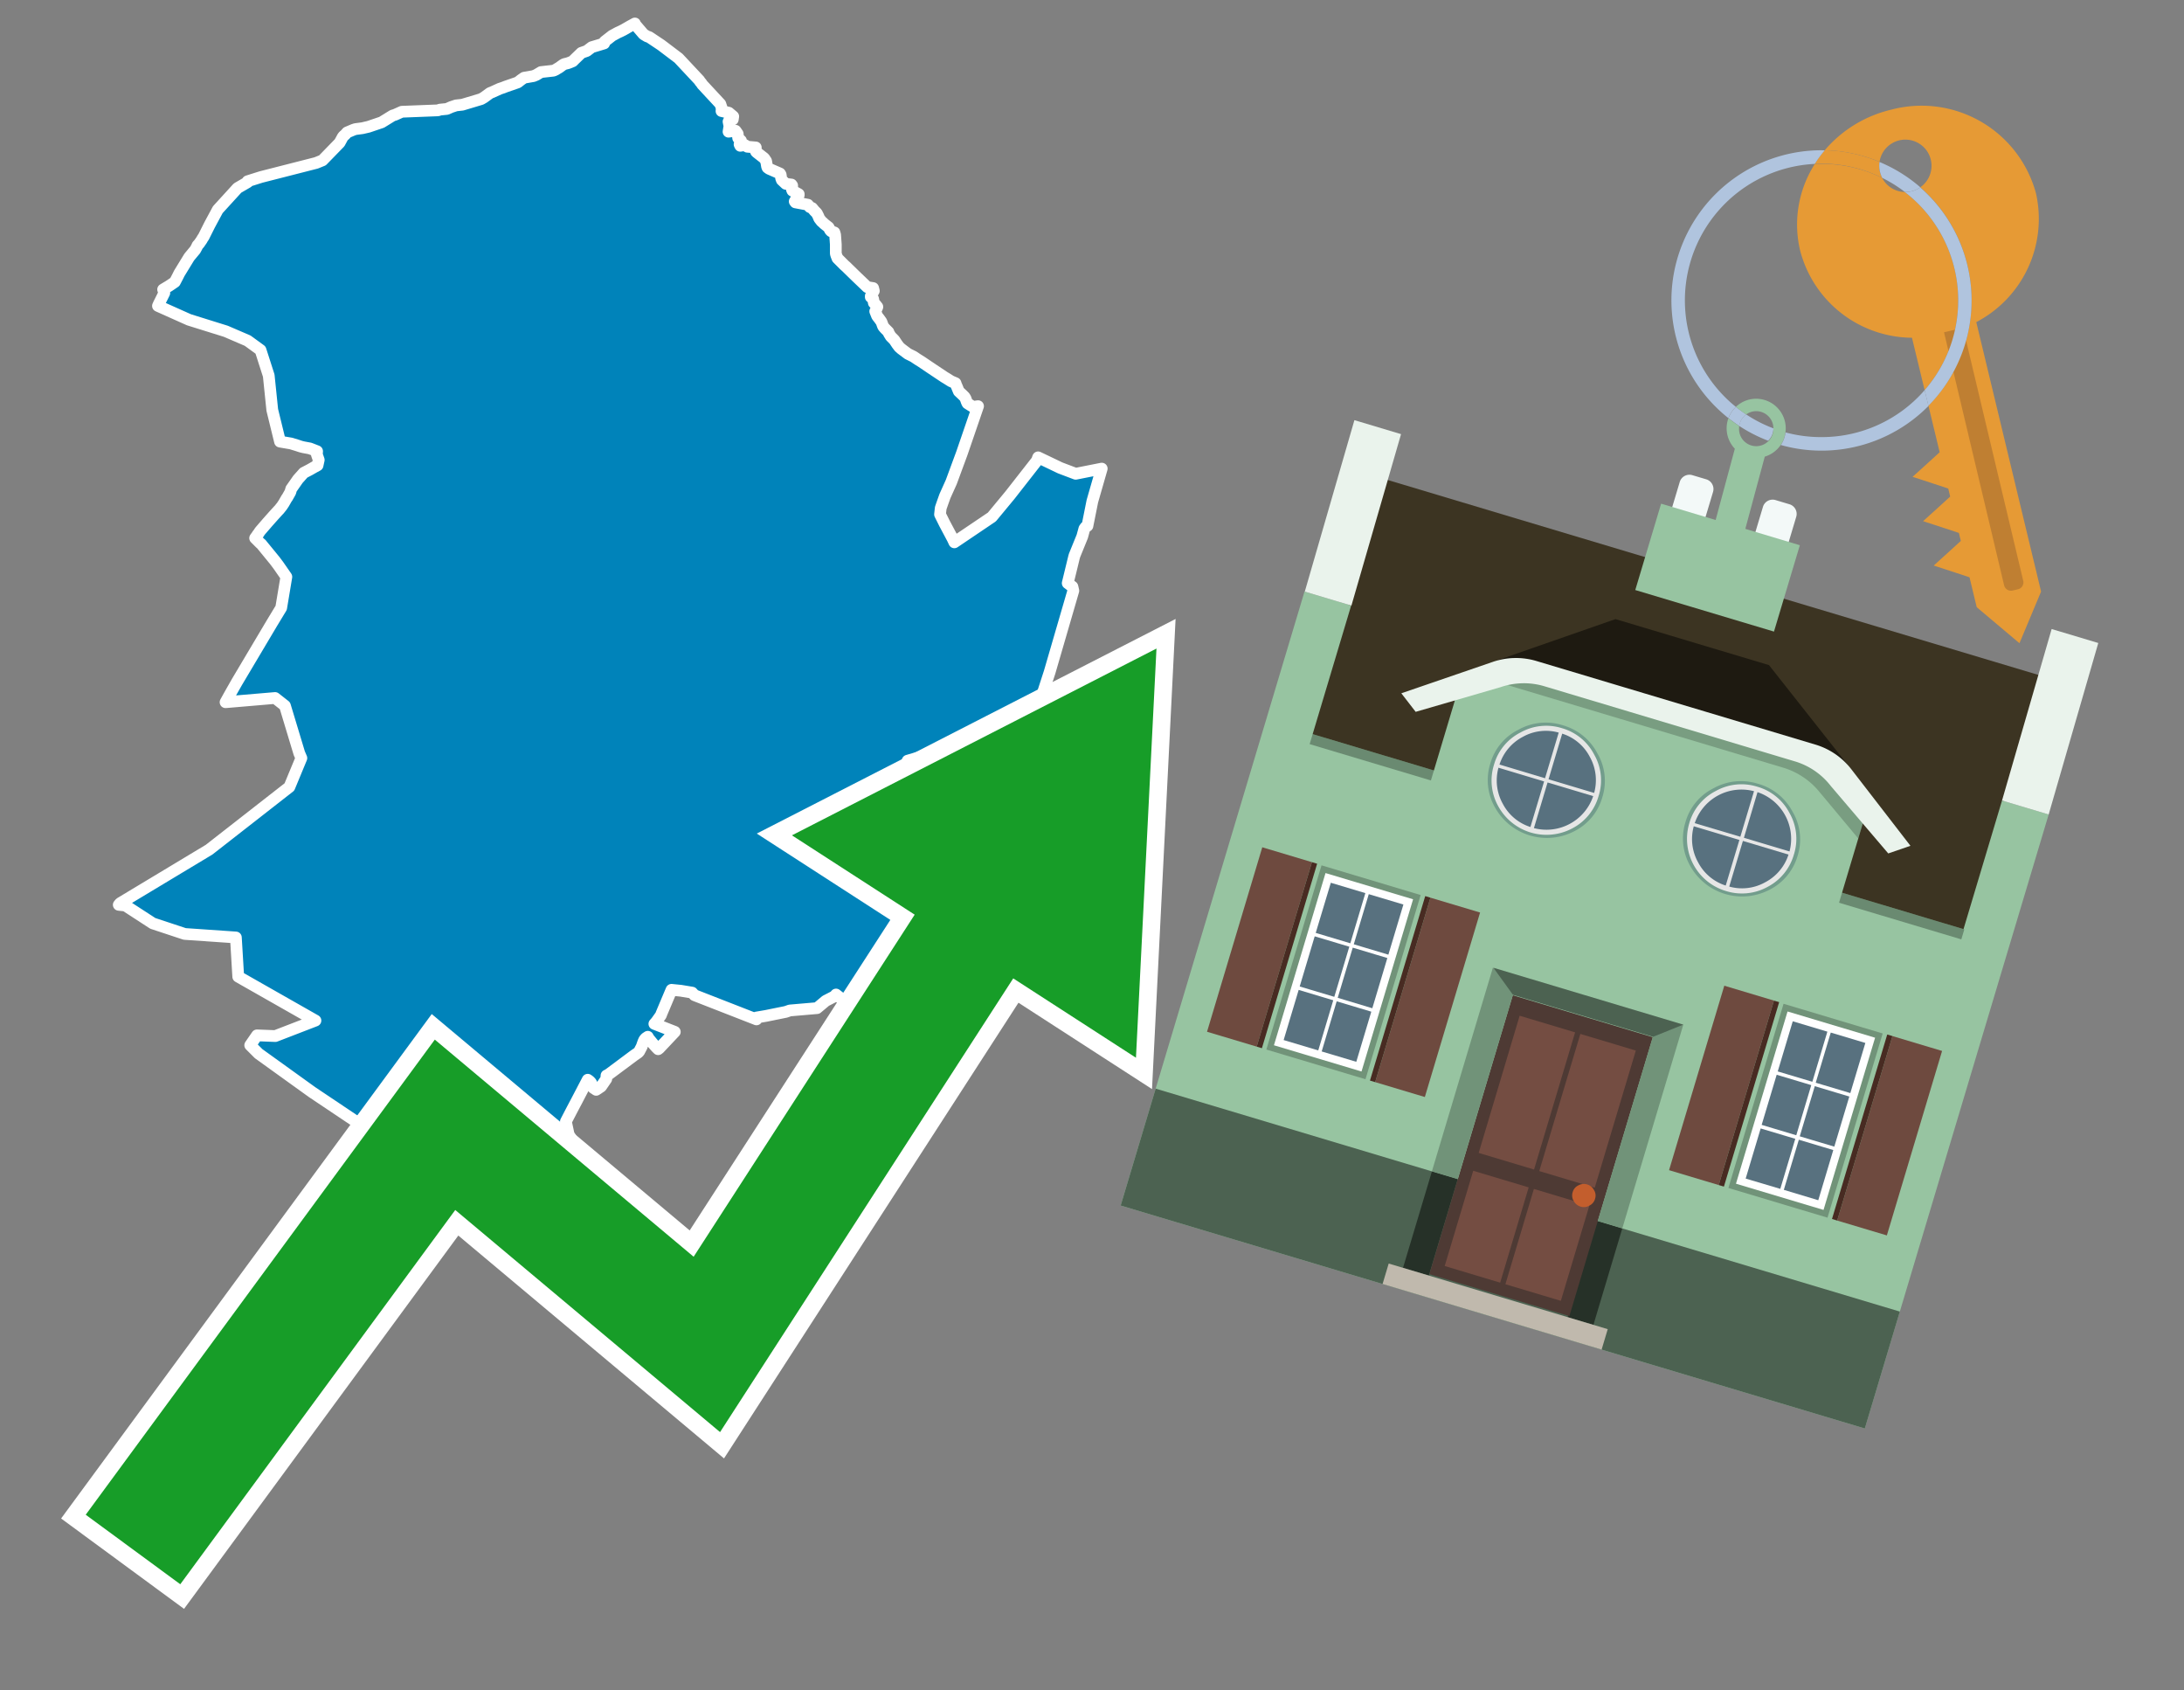 <svg id="Text" xmlns="http://www.w3.org/2000/svg" width="93.05" height="72" viewBox="0 0 93.05 72"><rect x="0" y="0" width="93.05" height="72" fill="#808080" stroke="none"/><polygon points="18.66,4.7 18.74,4.67 19.04,4.64 19.22,4.56 19.43,4.49 19.7,4.46 20.5,4.22 20.62,4.15 20.88,3.96 20.96,3.93 21.29,3.78 21.44,3.73 21.54,3.69 22.06,3.51 22.2,3.4 22.33,3.31 22.73,3.24 22.85,3.19 23.05,3.07 23.58,3.01 23.67,2.97 23.75,2.92 23.82,2.88 23.97,2.77 24.04,2.73 24.2,2.69 24.28,2.66 24.4,2.61 24.48,2.53 24.77,2.25 25,2.17 25.21,2.01 25.41,1.95 25.74,1.85 25.75,1.81 25.76,1.77 26.08,1.52 26.32,1.39 26.43,1.34 26.57,1.27 26.83,1.12 27.05,1 27.06,1.04 27.42,1.46 27.57,1.55 27.66,1.58 28.17,1.92 28.91,2.48 29.8,3.43 29.82,3.47 29.89,3.55 29.91,3.59 30.69,4.43 30.75,4.61 30.74,4.73 31.05,4.8 31.24,4.96 31.22,5.09 31.07,5.12 31.04,5.18 31.06,5.28 31.08,5.36 31.04,5.61 31.34,5.57 31.43,5.7 31.45,5.88 31.57,5.99 31.52,6.12 31.51,6.15 31.54,6.21 31.74,6.18 31.84,6.25 32.2,6.28 32.2,6.4 32.2,6.43 32.21,6.46 32.24,6.49 32.56,6.74 32.64,6.86 32.66,6.97 32.68,7.09 32.7,7.14 32.77,7.19 33.23,7.39 33.26,7.44 33.27,7.5 33.28,7.59 33.31,7.67 33.48,7.83 33.72,7.86 33.75,7.9 33.75,7.97 33.74,8.07 33.76,8.12 34.03,8.27 34.03,8.31 34.01,8.36 33.99,8.42 33.91,8.5 33.86,8.58 33.89,8.62 34.42,8.72 34.5,8.82 34.6,8.86 34.7,8.98 34.73,9.01 34.8,9.08 34.87,9.22 34.9,9.3 35,9.43 35.06,9.48 35.11,9.53 35.21,9.61 35.3,9.68 35.37,9.81 35.41,9.85 35.55,9.9 35.58,10 35.61,10.41 35.61,10.73 35.61,10.8 35.63,10.87 35.68,11 35.73,11.05 35.97,11.29 36.06,11.37 36.13,11.44 36.51,11.81 36.95,12.23 37.2,12.27 37.23,12.39 37.2,12.44 37.13,12.53 37.12,12.56 37.1,12.61 37.1,12.65 37.2,12.73 37.23,12.9 37.3,12.97 37.38,13.07 37.37,13.1 37.29,13.26 37.37,13.46 37.47,13.59 37.52,13.66 37.55,13.7 37.57,13.75 37.61,13.86 37.63,13.91 37.71,14 37.85,14.14 37.87,14.2 37.92,14.28 37.95,14.33 38.03,14.41 38.1,14.48 38.22,14.66 38.28,14.74 38.31,14.78 38.4,14.86 38.68,15.07 38.82,15.14 38.92,15.19 39.1,15.31 39.26,15.41 39.66,15.68 40.23,16.06 40.33,16.12 40.52,16.24 40.71,16.32 40.74,16.41 40.76,16.45 40.85,16.67 41.01,16.82 41.1,16.91 41.14,16.98 41.19,17.12 41.22,17.18 41.36,17.27 41.46,17.33 41.67,17.3 40.98,19.31 40.81,19.77 40.53,20.53 40.26,21.13 40.16,21.41 40.09,21.61 40.08,21.64 40.05,21.91 40.25,22.31 40.59,22.95 40.66,23.1 42.26,22.02 43.03,21.09 44.18,19.62 44.23,19.48 45.17,19.93 45.83,20.18 46.94,19.96 46.54,21.35 46.33,22.4 46.25,22.45 46.2,22.52 46.11,22.85 45.78,23.66 45.76,23.73 45.58,24.47 45.49,24.84 45.69,24.99 45.73,25.16 44.72,28.63 44.21,30.2 44.29,30.24 42.9,31.16 38.67,32.4 39.02,33.55 39.03,33.59 39.06,33.67 39.17,33.96 39.25,34.15 39.31,34.32 39.43,34.6 39.47,34.68 39.54,34.84 39.74,35.29 39.8,35.43 39.9,35.64 39.99,35.82 40.2,36.26 40.29,36.43 40.4,36.63 40.62,37.06 40.83,37.42 40.86,37.48 40.96,37.64 41.1,37.86 41.25,38.08 41.35,38.23 41.64,38.66 41.76,38.82 41.84,38.94 42.11,39.29 42.3,39.51 42.37,39.6 42.71,39.99 43.14,40.5 43.2,40.56 43.49,40.85 43.47,40.95 40.9,41.93 37.86,42.89 37.49,43.14 37.51,43 36.31,42.84 36.16,42.75 35.81,42.51 35.62,42.36 35.56,42.43 35.51,42.46 35.18,42.63 34.81,42.94 34.46,42.97 33.65,43.04 33.48,43.1 32.64,43.27 32.23,43.34 32.23,43.42 29.59,42.39 29.49,42.28 29.01,42.2 28.61,42.16 28.18,43.18 28.16,43.24 27.96,43.52 27.88,43.61 28.75,43.95 28.09,44.65 28.04,44.69 27.96,44.61 27.8,44.43 27.66,44.26 27.61,44.19 27.6,44.16 27.51,44.22 27.45,44.29 27.41,44.38 27.34,44.58 27.23,44.79 27.18,44.84 27.02,44.95 25.92,45.77 25.84,45.81 25.83,45.96 25.61,46.28 25.4,46.42 25.28,46.34 25.2,46.15 25.17,46.1 25.11,46.04 25.04,45.99 24.57,46.89 24.38,47.25 24.26,47.48 24.11,47.77 24.23,48.33 24.36,48.53 24.52,48.8 24.58,48.89 24.63,48.94 24.68,49 24.79,49.15 24.92,49.34 24.98,49.47 25,49.52 25.01,49.59 25.02,49.66 25.02,49.74 25.01,49.81 24.98,49.9 24.9,50.08 23.82,50.11 19.93,50.62 19.57,50.93 19.56,50.9 19.37,51 17.3,49.2 16.48,48.65 13.3,46.52 11.02,44.88 10.66,44.52 10.95,44.1 11.73,44.13 13.44,43.47 10.15,41.6 10.05,39.93 7.87,39.78 6.51,39.33 5.34,38.57 5.06,38.54 5.12,38.47 8.91,36.19 12.33,33.52 12.84,32.29 12.75,32.08 12.14,30.06 11.72,29.73 9.61,29.91 9.81,29.55 10.1,29.04 11.58,26.55 11.98,25.89 12.2,24.57 11.86,24.08 11.74,23.92 11.71,23.88 11.17,23.22 11.13,23.17 11.09,23.14 10.87,22.92 10.95,22.81 10.98,22.76 11.01,22.73 11.06,22.65 11.09,22.61 11.41,22.24 11.65,21.97 11.75,21.86 11.86,21.74 11.89,21.71 12.01,21.56 12.07,21.47 12.09,21.44 12.21,21.23 12.24,21.19 12.37,20.96 12.41,20.82 12.44,20.78 12.67,20.45 12.69,20.42 12.94,20.14 13.19,20.01 13.4,19.89 13.53,19.82 13.58,19.59 13.5,19.36 13.51,19.22 13.28,19.13 13.2,19.1 12.93,19.05 12.81,19.02 12.66,18.97 12.4,18.89 11.93,18.81 11.6,17.46 11.45,16 11.1,14.91 10.55,14.51 9.62,14.11 8.05,13.62 6.73,13.03 6.77,12.94 7,12.48 6.95,12.33 7.2,12.18 7.29,12.12 7.45,12.01 7.57,11.78 7.64,11.64 8.05,10.97 8.07,10.94 8.32,10.64 8.4,10.49 8.41,10.46 8.49,10.37 8.6,10.21 8.62,10.17 8.68,10.08 8.93,9.58 9.28,8.93 10.12,8.01 10.55,7.76 10.55,7.72 11.12,7.54 13.47,6.94 13.74,6.83 14.47,6.08 14.6,5.84 14.64,5.79 14.7,5.74 14.79,5.64 15.05,5.53 15.14,5.5 15.44,5.46 15.7,5.4 16.26,5.21 16.73,4.92 16.83,4.89 17.12,4.76 " fill="#0083ba" stroke="#fff" stroke-linejoin="round" stroke-width="0.5"/><polygon points="49.272 27.624 33.741 35.58 38.97 38.959 29.553 53.529 18.525 44.281 3.652 64.518 7.681 67.479 19.396 51.538 30.678 60.999 43.169 41.673 48.398 45.053 49.272 27.624" fill="none" stroke="#fff" stroke-miterlimit="10" stroke-width="1.5"/><polygon points="49.272 27.624 33.741 35.58 38.97 38.959 29.553 53.529 18.525 44.281 3.652 64.518 7.681 67.479 19.396 51.538 30.678 60.999 43.169 41.673 48.398 45.053 49.272 27.624" fill="#179d28"/><path d="M80.19,7.577a1.16,1.16,0,0,1-.094-.251,1.114,1.114,0,0,1-.018-.429A6.367,6.367,0,0,0,77.743,6.4a5.269,5.269,0,0,0-.423.577c.1,0,.192-.007.288-.007A5.794,5.794,0,0,1,80.19,7.577Z" fill="#e69a35"/><path d="M77.608,6.4A6.394,6.394,0,0,0,73.64,17.81a1.26,1.26,0,0,1,.317-.48A5.821,5.821,0,0,1,77.32,6.981a5.269,5.269,0,0,1,.423-.577Z" fill="#b0c4de"/><path d="M84.2,13.72a4.962,4.962,0,0,0,2.545-5.48,5.047,5.047,0,0,0-6.179-3.566A5.322,5.322,0,0,0,77.743,6.4a6.367,6.367,0,0,1,2.335.493,1.114,1.114,0,1,1,1.736,1.084,6.392,6.392,0,0,1,.347,9.3l.479,1.985-.438.4-.716.648.92.3.6.2.082.341-.438.4-.716.648.92.3.605.2.082.341-.438.4-.716.649.92.3.605.2.307,1.274,1.821,1.534.921-2.2Z" fill="#e69a35"/><path d="M81.154,8.179a1.115,1.115,0,0,1-.964-.6,5.794,5.794,0,0,0-2.582-.6c-.1,0-.192,0-.288.007a4.783,4.783,0,0,0-.625,3.685,4.962,4.962,0,0,0,4.765,3.715L82,16.617a5.82,5.82,0,0,0-.846-8.438Z" fill="#e69a35"/><path d="M74.1,18.142a6.386,6.386,0,0,0,1.232.63.73.73,0,0,0,.224-.527h0a5.783,5.783,0,0,1-1.159-.593A.733.733,0,0,0,74.1,18.142Z" fill="#b0c4de"/><path d="M74.4,17.652q-.228-.152-.44-.322a1.26,1.26,0,0,0-.317.48c.148.117.3.228.46.332A.733.733,0,0,1,74.4,17.652Z" fill="#b0c4de"/><path d="M74.824,16.984a1.257,1.257,0,0,0-.867.346c.141.114.288.222.44.322a.731.731,0,0,1,1.159.593h0a.732.732,0,1,1-1.463,0,.7.7,0,0,1,.007-.1c-.158-.1-.312-.215-.46-.332a1.258,1.258,0,0,0,.273,1.3l-.979,3.635,1.275.341.98-3.639a1.266,1.266,0,0,0,.681-.5,1.249,1.249,0,0,0,.2-.538,1.328,1.328,0,0,0,.012-.168A1.262,1.262,0,0,0,74.824,16.984Z" fill="#97c4a1"/><path d="M85.974,25.1l-.226.053a.3.3,0,0,1-.362-.223l-2.56-10.777.81-.193L86.2,24.736A.3.3,0,0,1,85.974,25.1Z" fill="#bf7f32"/><path d="M80.1,7.326a1.16,1.16,0,0,0,.094.251,5.833,5.833,0,0,1,.964.6,1.137,1.137,0,0,0,.287-.031,1.108,1.108,0,0,0,.373-.167A6.371,6.371,0,0,0,80.078,6.9,1.114,1.114,0,0,0,80.1,7.326Z" fill="#b0c4de"/><path d="M77.608,18.618a5.836,5.836,0,0,1-1.534-.2,1.24,1.24,0,0,1-.2.537,6.4,6.4,0,0,0,6.291-1.666L82,16.617A5.807,5.807,0,0,1,77.608,18.618Z" fill="#b0c4de"/><path d="M81.814,7.981a1.108,1.108,0,0,1-.373.167,1.137,1.137,0,0,1-.287.031A5.82,5.82,0,0,1,82,16.617l.161.667a6.392,6.392,0,0,0-.347-9.3Z" fill="#b0c4de"/><polygon points="83.79 39.753 55.78 31.364 58.988 20.404 86.964 28.783 83.79 39.753 83.79 39.753" fill="#3c3422" fill-rule="evenodd"/><polygon points="81.705 53.32 87.284 34.692 85.297 34.097 83.656 39.575 55.926 31.269 57.567 25.791 55.579 25.196 47.746 51.348 79.451 60.844 81.705 53.32" fill="#97c4a1" fill-rule="evenodd"/><rect x="69.522" y="21.148" width="0.444" height="28.983" transform="translate(15.592 92.226) rotate(-73.326)" opacity="0.3"/><polygon points="87.284 34.692 85.297 34.097 87.411 26.793 89.398 27.388 87.284 34.692 87.284 34.692" fill="#eaf3ec" fill-rule="evenodd"/><polygon points="57.578 25.794 55.591 25.199 57.705 17.896 59.692 18.491 57.578 25.794 57.578 25.794" fill="#eaf3ec" fill-rule="evenodd"/><polygon points="79.451 60.844 80.943 55.865 49.238 46.369 47.747 51.348 79.451 60.844 79.451 60.844" fill="#4c6251" fill-rule="evenodd"/><path d="M71.566,20.528l-.522,1.743,1.418.425.523-1.744a.432.432,0,0,0-.289-.536l-.593-.177A.431.431,0,0,0,71.566,20.528Z" fill="#f3f9f8" fill-rule="evenodd"/><path d="M75.111,21.589l-.522,1.743,1.418.425.522-1.743a.43.43,0,0,0-.289-.536l-.593-.178A.43.43,0,0,0,75.111,21.589Z" fill="#f3f9f8" fill-rule="evenodd"/><polygon points="75.368 28.329 68.829 26.37 63.807 28.121 78.733 32.591 75.368 28.329" fill="#1e1a11"/><polygon points="78.248 32.422 64.442 28.287 62.236 28.998 60.064 36.247 77.453 41.455 79.651 34.116 78.248 32.422" fill="#97c4a1"/><path d="M77.74,32.516S65.088,28.725,65,28.7l-.938.43,11.892,3.562a3.175,3.175,0,0,1,1.532,1l1.685,2.02.327-1.09Z" fill-rule="evenodd" opacity="0.2"/><path d="M77.35,31.716,65.458,28.154a3.041,3.041,0,0,0-1.854.037l-3.9,1.339.611.79,3.626-1.054a3.045,3.045,0,0,1,1.855-.037l10.673,3.2A3.028,3.028,0,0,1,78,33.477l2.45,2.874.945-.325-2.518-3.26A3.036,3.036,0,0,0,77.35,31.716Z" fill="#eaf3ec"/><polygon points="76.683 23.223 70.773 21.453 69.671 25.132 75.581 26.902 76.683 23.223 76.683 23.223" fill="#97c4a1" fill-rule="evenodd"/><g id="Symbol_9_0_Layer2_0_MEMBER_8_MEMBER_21_MEMBER_0_FILL" data-name="Symbol 9 0 Layer2 0 MEMBER 8 MEMBER 21 MEMBER 0 FILL"><path d="M66.584,30.892a2.39,2.39,0,0,0-1.891.189,2.317,2.317,0,0,0-1.2,1.448A2.345,2.345,0,0,0,63.7,34.4a2.528,2.528,0,0,0,3.367,1.008,2.339,2.339,0,0,0,1.2-1.447,2.313,2.313,0,0,0-.208-1.87A2.394,2.394,0,0,0,66.584,30.892Z" fill="#729d8c"/></g><g id="Symbol_9_0_Layer2_0_MEMBER_8_MEMBER_21_MEMBER_1_FILL" data-name="Symbol 9 0 Layer2 0 MEMBER 8 MEMBER 21 MEMBER 1 FILL"><path d="M66.547,31.016a2.241,2.241,0,0,0-1.769.185,2.213,2.213,0,0,0-1.127,1.376,2.239,2.239,0,0,0,.185,1.768,2.341,2.341,0,0,0,3.145.942,2.234,2.234,0,0,0,1.126-1.376,2.207,2.207,0,0,0-.185-1.768A2.237,2.237,0,0,0,66.547,31.016Z" fill="#e6e6e6"/></g><g id="Symbol_9_0_Layer2_0_MEMBER_8_MEMBER_21_MEMBER_2_MEMBER_0_FILL" data-name="Symbol 9 0 Layer2 0 MEMBER 8 MEMBER 21 MEMBER 2 MEMBER 0 FILL"><path d="M65.787,33.284,63.843,32.7a2.036,2.036,0,0,0,.186,1.539,2.015,2.015,0,0,0,1.175.986Z" fill="#58717f"/></g><g id="Symbol_9_0_Layer2_0_MEMBER_8_MEMBER_21_MEMBER_2_MEMBER_1_FILL" data-name="Symbol 9 0 Layer2 0 MEMBER 8 MEMBER 21 MEMBER 2 MEMBER 1 FILL"><path d="M65.827,33.148l.582-1.944a2.01,2.01,0,0,0-1.523.178,2.037,2.037,0,0,0-1,1.183Z" fill="#58717f"/></g><g id="Symbol_9_0_Layer2_0_MEMBER_8_MEMBER_21_MEMBER_2_MEMBER_2_FILL" data-name="Symbol 9 0 Layer2 0 MEMBER 8 MEMBER 21 MEMBER 2 MEMBER 2 FILL"><path d="M67.878,33.91l-1.943-.582-.582,1.944a2.1,2.1,0,0,0,2.525-1.362Z" fill="#58717f"/></g><g id="Symbol_9_0_Layer2_0_MEMBER_8_MEMBER_21_MEMBER_2_MEMBER_3_FILL" data-name="Symbol 9 0 Layer2 0 MEMBER 8 MEMBER 21 MEMBER 2 MEMBER 3 FILL"><path d="M66.558,31.249l-.582,1.943,1.943.582a2.031,2.031,0,0,0-.186-1.539A2.009,2.009,0,0,0,66.558,31.249Z" fill="#58717f"/></g><g id="Symbol_9_0_Layer2_0_MEMBER_8_MEMBER_21_MEMBER_0_FILL-2" data-name="Symbol 9 0 Layer2 0 MEMBER 8 MEMBER 21 MEMBER 0 FILL"><path d="M74.9,33.384a2.4,2.4,0,0,0-1.891.189,2.316,2.316,0,0,0-1.2,1.448,2.341,2.341,0,0,0,.209,1.87A2.527,2.527,0,0,0,75.387,37.9a2.345,2.345,0,0,0,1.2-1.447,2.314,2.314,0,0,0-.209-1.87A2.389,2.389,0,0,0,74.9,33.384Z" fill="#729d8c"/></g><g id="Symbol_9_0_Layer2_0_MEMBER_8_MEMBER_21_MEMBER_1_FILL-2" data-name="Symbol 9 0 Layer2 0 MEMBER 8 MEMBER 21 MEMBER 1 FILL"><path d="M74.867,33.508a2.239,2.239,0,0,0-1.768.185,2.21,2.21,0,0,0-1.127,1.376,2.316,2.316,0,0,0,1.564,2.883,2.261,2.261,0,0,0,1.765-.173A2.237,2.237,0,0,0,76.428,36.4a2.209,2.209,0,0,0-.185-1.769A2.239,2.239,0,0,0,74.867,33.508Z" fill="#e6e6e6"/></g><g id="Symbol_9_0_Layer2_0_MEMBER_8_MEMBER_21_MEMBER_2_MEMBER_0_FILL-2" data-name="Symbol 9 0 Layer2 0 MEMBER 8 MEMBER 21 MEMBER 2 MEMBER 0 FILL"><path d="M74.107,35.776l-1.943-.582a2.031,2.031,0,0,0,.186,1.539,2.009,2.009,0,0,0,1.175.986Z" fill="#58717f"/></g><g id="Symbol_9_0_Layer2_0_MEMBER_8_MEMBER_21_MEMBER_2_MEMBER_1_FILL-2" data-name="Symbol 9 0 Layer2 0 MEMBER 8 MEMBER 21 MEMBER 2 MEMBER 1 FILL"><path d="M74.148,35.64,74.73,33.7a2.1,2.1,0,0,0-2.525,1.362Z" fill="#58717f"/></g><g id="Symbol_9_0_Layer2_0_MEMBER_8_MEMBER_21_MEMBER_2_MEMBER_2_FILL-2" data-name="Symbol 9 0 Layer2 0 MEMBER 8 MEMBER 21 MEMBER 2 MEMBER 2 FILL"><path d="M76.2,36.4l-1.943-.582-.582,1.944a2.015,2.015,0,0,0,1.523-.178A2.036,2.036,0,0,0,76.2,36.4Z" fill="#58717f"/></g><g id="Symbol_9_0_Layer2_0_MEMBER_8_MEMBER_21_MEMBER_2_MEMBER_3_FILL-2" data-name="Symbol 9 0 Layer2 0 MEMBER 8 MEMBER 21 MEMBER 2 MEMBER 3 FILL"><path d="M74.879,33.741,74.3,35.684l1.943.582a2.1,2.1,0,0,0-1.361-2.525Z" fill="#58717f"/></g><polygon points="51.426 43.946 53.542 44.58 55.896 36.723 53.78 36.089 51.426 43.946 51.426 43.946" fill="#6e4a3f" fill-rule="evenodd"/><polygon points="53.542 44.58 53.764 44.647 56.117 36.789 55.896 36.723 53.542 44.58 53.542 44.58" fill="#482b22" fill-rule="evenodd"/><polygon points="60.706 46.726 58.59 46.092 60.943 38.235 63.059 38.868 60.706 46.726 60.706 46.726" fill="#6e4a3f" fill-rule="evenodd"/><polygon points="58.59 46.092 58.368 46.026 60.722 38.168 60.943 38.235 58.59 46.092 58.59 46.092" fill="#482b22" fill-rule="evenodd"/><rect x="53.146" y="39.209" width="8.19" height="4.408" transform="translate(1.145 84.365) rotate(-73.326)" fill="#719379"/><polygon points="60.205 38.304 56.474 37.187 54.277 44.522 58.008 45.639 60.205 38.304 60.205 38.304" fill="#fff" fill-rule="evenodd"/><path d="M59.792,38.527l-.64,2.136-1.474-.442.639-2.135,1.475.441Zm-1.621-.485-.64,2.136-1.474-.442L56.7,37.6l1.474.442Zm-2.158,1.84,1.475.441-.64,2.136-1.474-.441.639-2.136Zm-.683,2.282,1.474.441-.639,2.136L54.69,44.3l.64-2.135Zm.981,2.621.639-2.136,1.475.442-.64,2.135-1.474-.441Zm2.158-1.84L56.994,42.5l.64-2.136,1.474.442-.639,2.136Z" fill="#58717f" fill-rule="evenodd"/><polygon points="80.39 52.621 78.274 51.988 80.628 44.13 82.743 44.764 80.39 52.621 80.39 52.621" fill="#6e4a3f" fill-rule="evenodd"/><polygon points="78.274 51.988 78.053 51.921 80.406 44.064 80.628 44.13 78.274 51.988 78.274 51.988" fill="#482b22" fill-rule="evenodd"/><polygon points="71.111 49.842 73.227 50.476 75.58 42.619 73.464 41.985 71.111 49.842 71.111 49.842" fill="#6e4a3f" fill-rule="evenodd"/><polygon points="73.227 50.476 73.448 50.542 75.802 42.685 75.58 42.619 73.227 50.476 73.227 50.476" fill="#482b22" fill-rule="evenodd"/><rect x="72.83" y="45.105" width="8.19" height="4.408" transform="translate(9.534 107.426) rotate(-73.326)" fill="#719379"/><polygon points="76.159 43.083 79.889 44.2 77.692 51.535 73.962 50.418 76.159 43.083 76.159 43.083" fill="#fff" fill-rule="evenodd"/><path d="M76.381,43.5l1.475.442-.64,2.135-1.475-.441.64-2.136ZM78,43.981l1.474.442-.64,2.136-1.474-.442L78,43.981Zm.791,2.724-.64,2.135L76.679,48.4l.64-2.136,1.474.442Zm-.684,2.282-.639,2.135L76,50.68l.64-2.135,1.474.442Zm-2.26,1.65L74.375,50.2l.639-2.135,1.475.441-.64,2.136Zm-.791-2.724.64-2.135,1.474.441-.639,2.136-1.475-.442Z" fill="#58717f" fill-rule="evenodd"/><polygon points="67.888 56.431 69.118 52.323 68.019 51.994 66.789 56.102 67.888 56.431 67.888 56.431" fill="#263128" fill-rule="evenodd"/><polygon points="60.877 54.331 62.108 50.223 61.007 49.894 59.776 54.002 60.877 54.331 60.877 54.331" fill="#263128" fill-rule="evenodd"/><g id="Symbol_9_0_Layer2_0_MEMBER_8_MEMBER_12_MEMBER_0_FILL" data-name="Symbol 9 0 Layer2 0 MEMBER 8 MEMBER 12 MEMBER 0 FILL"><path d="M70.418,44.178l-5.965-1.786L60.9,54.27l5.964,1.786Z" fill="#4e3a34"/></g><g id="Symbol_9_0_Layer2_0_MEMBER_8_MEMBER_12_MEMBER_1_MEMBER_0_FILL" data-name="Symbol 9 0 Layer2 0 MEMBER 8 MEMBER 12 MEMBER 1 MEMBER 0 FILL"><path d="M65.358,49.815l1.75-5.843-2.363-.708L63,49.107Z" fill="#744d42"/></g><g id="Symbol_9_0_Layer2_0_MEMBER_8_MEMBER_12_MEMBER_1_MEMBER_1_FILL" data-name="Symbol 9 0 Layer2 0 MEMBER 8 MEMBER 12 MEMBER 1 MEMBER 1 FILL"><path d="M67.331,44.039l-1.75,5.842,2.364.708,1.75-5.842Z" fill="#744d42"/></g><g id="Symbol_9_0_Layer2_0_MEMBER_8_MEMBER_12_MEMBER_2_MEMBER_0_FILL" data-name="Symbol 9 0 Layer2 0 MEMBER 8 MEMBER 12 MEMBER 2 MEMBER 0 FILL"><path d="M63.915,54.633l1.215-4.058-2.363-.707-1.215,4.057Z" fill="#744d42"/></g><g id="Symbol_9_0_Layer2_0_MEMBER_8_MEMBER_12_MEMBER_2_MEMBER_1_FILL" data-name="Symbol 9 0 Layer2 0 MEMBER 8 MEMBER 12 MEMBER 2 MEMBER 1 FILL"><path d="M66.5,55.407l1.215-4.057-2.363-.708L64.138,54.7Z" fill="#744d42"/></g><g id="Symbol_9_0_Layer2_0_MEMBER_8_MEMBER_13_FILL" data-name="Symbol 9 0 Layer2 0 MEMBER 8 MEMBER 13 FILL"><path d="M67.959,51.058a.439.439,0,0,0-.045-.367.487.487,0,0,0-.669-.2.445.445,0,0,0-.239.282.457.457,0,0,0,.041.378.481.481,0,0,0,.293.242.459.459,0,0,0,.377-.042A.453.453,0,0,0,67.959,51.058Z" fill="#c35e2d"/></g><g id="Symbol_9_0_Layer2_0_MEMBER_8_MEMBER_14_FILL" data-name="Symbol 9 0 Layer2 0 MEMBER 8 MEMBER 14 FILL"><path d="M64.557,42.047l-.951-.833-2.6,8.68,1.1.329Z" fill="#719379"/></g><g id="Symbol_9_0_Layer2_0_MEMBER_8_MEMBER_15_FILL" data-name="Symbol 9 0 Layer2 0 MEMBER 8 MEMBER 15 FILL"><path d="M71.718,43.643l-1.2.19L68.072,52.01l1.046.313Z" fill="#719379"/></g><g id="Symbol_9_0_Layer2_0_MEMBER_8_MEMBER_16_FILL" data-name="Symbol 9 0 Layer2 0 MEMBER 8 MEMBER 16 FILL"><path d="M63.627,41.22l.836,1.156,5.961,1.786,1.294-.519Z" fill="#4c6251"/></g><polygon points="58.905 54.69 59.166 53.819 68.498 56.614 68.237 57.485 58.905 54.69 58.905 54.69" fill="#c0b9ad" fill-rule="evenodd"/></svg>